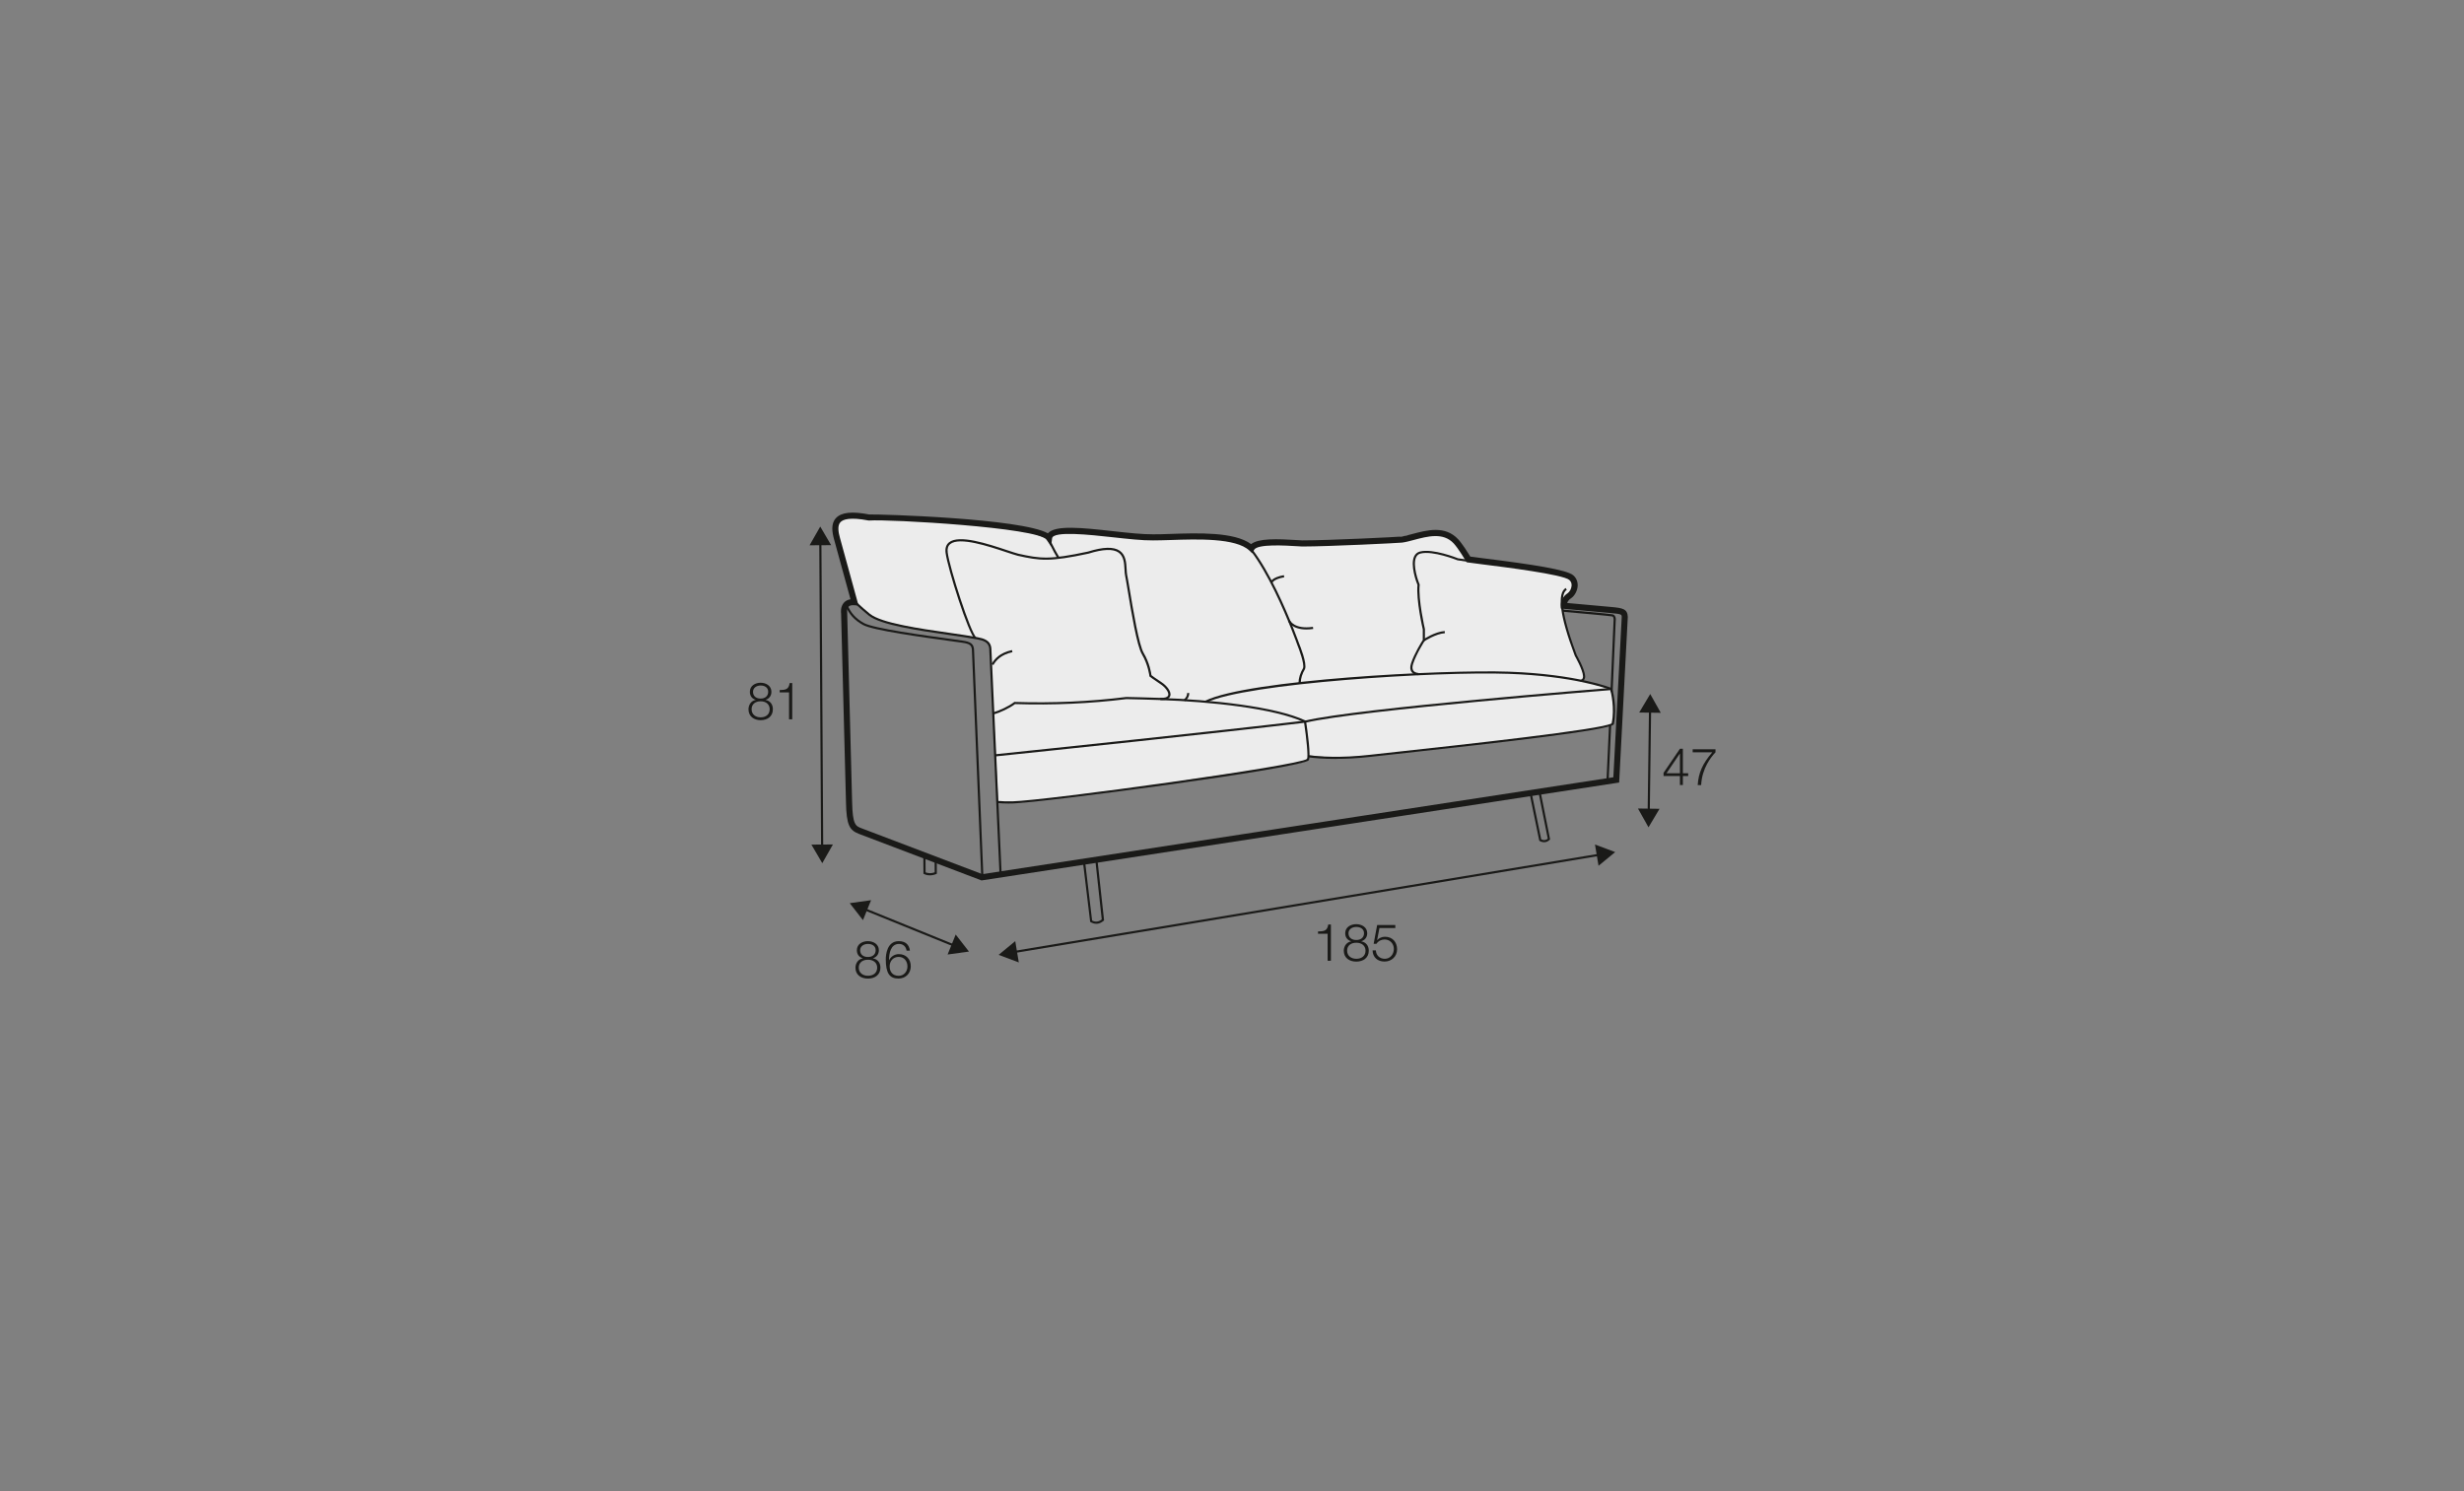 <?xml version="1.0" encoding="UTF-8"?>
<svg xmlns="http://www.w3.org/2000/svg" id="_org_200_280_Q" viewBox="0 0 570 345">
  <rect x="0" y="0" width="570" height="345" fill="#808080" stroke="none"/>
  <defs>
    <style>.cls-1{fill:#1a1a18;}.cls-2{fill:#ececec;}</style>
  </defs>
  <path class="cls-2" d="M289.08,127.24s.5-2,6.33-1.67,21.33-.5,23-.5,8.83-1.67,11.33-1.67,5-1.17,6.67,1.67c1.67,2.83,4,4.67,4,4.67,0,0,11.33,1.17,12.33,1.5s11,1,11.33,3.17-2.33,4.83-2.33,4.83c0,0-.63,1.25-.13,3.25s2.56,8.75,3.44,10.31,1.25,3.12,1.31,3.5c.06,.38-.37,1.25-.37,1.25l5.62,1.56s1.38,.31,1.44,1.25c.06,.94,.31,3.62,.25,5-.06,1.38-.69,2.5-.69,2.5l-2.44,.44s-8.69,1.5-17.75,2.62c-9.06,1.12-35.38,3.94-35.38,3.94,0,0-6.81,.44-8.62,.38-1.81-.06-5.62-.5-5.62-.5,0,0-.19,.81-.94,1.38s-7.69,1.5-7.69,1.5l-40.31,5.94-17.19,2.06s-4.69,.19-5.06,.12-.69-.19-.69-.19l-1.81-35.06s0-2.06-1.75-2.62-13.38-2.12-13.38-2.12c0,0-6.88-1.31-9-1.88s-3.31-1.31-4.69-2.44-2.31-2-2.31-2l-4.88-17.44s.12-2.81,3.81-2.88,4.06,.81,4.06,.81c0,0,28.06,.75,32.19,1.69s9.12,3.06,9.12,3.06c0,0,1.56-2.19,3.81-2.06s20.88,2.25,24.12,1.88,12.12-.25,14.38,.25,4.46,2.5,4.46,2.5Z"></path>
  <g>
    <path class="cls-1" d="M227.08,203.71l-28.3-10.75c-2.26-.86-2.98-1.99-3.08-7.4l-1.13-43.68c-.02-.06-.22-1.48,.67-2.46,.38-.42,.89-.67,1.51-.77l-3.79-13.81c-.47-1.72-.79-3.66,.42-4.97,1.24-1.34,3.69-1.61,7.7-.84,2.55-.08,35.15,.9,41.33,4.36,1.71-1.97,7.99-1.28,15.12-.49,3.51,.39,6.79,.74,9.2,.72,1.13,.02,2.54-.04,4.11-.09,6.26-.21,14.71-.5,18.58,2.36,1.71-1.36,5.93-1.23,10.84-.92l1.02,.06c6.24,0,22.18-.8,22.86-.89,.75-.1,1.65-.34,2.61-.6,3.36-.89,7.54-2.01,10.56,1.22,.97,1.04,2.34,3.23,2.82,4.02,.59,.08,1.63,.21,2.95,.38,11.46,1.43,19.39,2.65,20.87,3.95,.72,.63,1.07,1.52,1.01,2.5-.08,1.1-.7,2.25-1.52,2.8-.47,.31-.77,.68-.91,1.1l10.18,.92c2.62,.24,3.78,.42,3.85,2.3l-2,38.32-147.49,22.65Zm-29.74-63.69c-.48,0-.84,.12-1.05,.35-.44,.48-.31,1.36-.31,1.37l1.14,43.78c.1,5.32,.83,5.6,2.17,6.11l27.95,10.62,145.98-22.42,1.94-37.11c-.03-.56-.03-.65-2.56-.88l-11.54-1.04-.02-.63c-.03-1.17,.54-2.22,1.63-2.94,.4-.26,.84-.98,.89-1.71,.04-.55-.14-1-.53-1.34-1.46-1.28-15-2.97-20.11-3.61-1.64-.2-2.85-.36-3.33-.44l-.32-.05-.17-.28s-1.74-2.92-2.81-4.07c-2.44-2.61-6.01-1.65-9.16-.82-1,.27-1.94,.52-2.79,.63-.66,.09-16.98,.9-23.09,.9l-1.07-.06c-2.78-.17-9.28-.58-10.06,.83l-.44,.8-.66-.63c-3.12-2.95-12.15-2.64-18.12-2.44-1.6,.05-3.03,.09-4.16,.09-2.48,.03-5.8-.34-9.36-.73-5.15-.57-13.78-1.52-14,.26l-.23,1.85-1.06-1.54c-1.95-2.82-36.52-4.79-41.01-4.44h-.1s-.1-.01-.1-.01c-4.28-.83-5.88-.24-6.47,.4-.75,.81-.45,2.37-.1,3.64l4.3,15.65-1.01-.08c-.1,0-.19-.01-.27-.01Z"></path>
    <path class="cls-1" d="M227,202.98l-2.16-52.37c0-1.35-.53-1.65-2.25-1.91-.61-.09-1.57-.22-2.76-.38-6.25-.86-17.9-2.45-20.19-3.72-2.03-1.12-3.26-2.5-4.12-4.59l.46-.19c.82,1.98,1.98,3.28,3.9,4.34,2.21,1.23,14.23,2.87,20.01,3.66,1.19,.16,2.16,.29,2.77,.39,1.86,.28,2.68,.69,2.68,2.39l2.16,52.36-.5,.02Z"></path>
    <path class="cls-1" d="M231.23,202.52l-2.39-52.43c-.12-1.62-1.57-1.91-2.74-2.15-1.78-.34-4.12-.68-6.6-1.04-7.03-1.01-15.78-2.27-18.56-4.49-.8-.64-2.09-1.77-3.37-2.95l.34-.37c1.27,1.17,2.55,2.3,3.35,2.93,2.67,2.13,11.35,3.38,18.32,4.38,2.48,.36,4.83,.7,6.58,1.03,1.24,.25,3.04,.62,3.18,2.62l2.39,52.44-.5,.02Z"></path>
    <path class="cls-1" d="M215.12,202.53c-.82,0-1.35-.3-1.38-.32l-.12-.07-.03-4.23h.5s.03,3.92,.03,3.92c.3,.12,1.08,.37,2.1-.01l-.02-3.16h.5s.02,3.49,.02,3.49l-.15,.07c-.54,.23-1.03,.3-1.44,.3Z"></path>
    <path class="cls-1" d="M253.58,213.72c-.78,0-1.33-.41-1.33-.41l-.08-.06v-.1s-1.66-13.76-1.66-13.76l.5-.06,1.63,13.64c.28,.17,1.19,.59,2.23-.24l-1.5-13.78,.5-.05,1.54,14.04-.1,.09c-.62,.54-1.21,.7-1.71,.7Z"></path>
    <path class="cls-1" d="M357.21,194.86c-.43,0-.82-.15-1.04-.3l-.09-.06-.02-.1-2.23-10.84,.49-.1,2.21,10.73c.23,.12,.9,.38,1.52-.15l-2.16-10.79,.49-.1,2.21,11.06-.1,.09c-.42,.42-.88,.56-1.29,.56Z"></path>
    <path class="cls-1" d="M233.49,185.91c-1.01,0-2.12-.05-2.81-.12l.05-.5c.83,.09,2.34,.14,3.46,.11,7.82-.2,66.57-8.28,68.16-9.82,.3-.43-.11-4.63-.69-8.49-6.89-3.19-21.68-4.74-33.27-5.12l.02-.5c11.71,.39,26.68,1.97,33.59,5.23l.12,.06,.02,.13c.29,1.92,1.19,8.23,.61,9-1.4,1.86-61.93,9.84-68.54,10.01-.23,0-.47,0-.72,0Z"></path>
    <path class="cls-1" d="M309.08,175.59c-2.86,0-5.02-.19-6.35-.36l.06-.5c2.35,.3,7.29,.68,14.1-.1,1.41-.16,3.63-.4,6.37-.7,14.32-1.56,47.67-5.19,49.59-6.59,.68-3.58-.17-7.07-.35-7.75-1.01-.38-8.75-3.17-23.47-3.69-16.82-.6-60.76,2.18-70,6.66l-.22-.45c10.01-4.85,54.98-7.24,70.24-6.71,15.85,.56,23.68,3.74,23.76,3.77l.11,.05,.04,.11c.05,.16,1.19,4.07,.38,8.18l-.02,.07-.05,.05c-1.25,1.32-24.74,4.04-49.94,6.78-2.74,.3-4.96,.54-6.37,.7-3,.34-5.64,.46-7.86,.46Z"></path>
    <path class="cls-1" d="M229.87,165.3l-.13-.48c1.36-.38,3.63-1.42,4.83-2.36l.07-.06h.09c8.79,.28,17.47-.1,25.81-1.15h0c.12,0,6.6,.15,7.76,.21,1.08,.06,1.79-.15,1.94-.59,.22-.69-.76-1.92-1.78-2.58-1.75-1.14-2.46-1.72-2.49-1.74l-.08-.06v-.1s-.3-2.59-1.75-5.04c-1.15-1.94-2.43-9.63-3.27-14.72-.27-1.6-.47-2.86-.6-3.45-.09-.41-.12-.92-.14-1.45-.08-1.43-.16-3.04-1.38-3.89-1.26-.88-3.6-.79-6.95,.26-9,1.93-11.23,1.63-16.37,.49-.61-.16-1.54-.47-2.61-.82-4.07-1.36-10.89-3.62-12.99-1.89-.52,.42-.71,1.07-.59,1.97,.47,3.66,5.33,18.65,6.58,19.56l-.3,.4c-1.5-1.1-6.32-16.33-6.78-19.9-.14-1.07,.12-1.88,.77-2.42,2.32-1.91,9.03,.32,13.47,1.8,1.06,.35,1.98,.66,2.57,.81,5.17,1.15,7.23,1.42,16.13-.49,3.54-1.1,5.95-1.16,7.36-.19,1.42,.99,1.52,2.81,1.59,4.27,.03,.51,.05,1,.13,1.37,.13,.6,.34,1.87,.61,3.47,.79,4.75,2.11,12.68,3.21,14.55,1.36,2.29,1.73,4.61,1.79,5.13,.23,.18,.96,.73,2.37,1.65,1.03,.67,2.33,2.1,1.98,3.16-.22,.69-1.03,1-2.44,.94-1.16-.06-7.64-.21-7.71-.21-8.31,1.04-16.98,1.43-25.76,1.15-1.3,.99-3.55,2.01-4.93,2.4Z"></path>
    <path class="cls-1" d="M328.15,156.22c-.06,0-1.08-.01-1.61-.74-.36-.49-.4-1.17-.12-2.02,.75-2.28,2.42-4.94,2.71-5.39v-2.46c-.06-.23-1.57-6.82-1.22-10.27-.32-.72-1.7-4.6-.79-6.59,.28-.6,.73-.99,1.36-1.15,3.01-.76,8.56,1.47,8.8,1.56l3.54,.51-.07,.49-3.6-.53c-.11-.04-5.69-2.28-8.54-1.56-.48,.12-.81,.41-1.03,.87-.86,1.88,.62,5.84,.81,6.23l.03,.07v.07c-.37,3.34,1.19,10.16,1.21,10.23v2.66s-.04,.06-.04,.06c-.02,.03-1.91,2.95-2.69,5.33-.22,.69-.21,1.21,.05,1.57,.38,.53,1.19,.53,1.2,.53h0v.5h0Z"></path>
    <path class="cls-1" d="M365.75,157.74c-.05,0-.1,0-.16-.02l.1-.49c.08,.02,.17,0,.26-.08,.16-.14,.27-.41,.26-.66-.04-1.47-1.87-4.68-1.89-4.71l-.12-.31c-3.37-8.98-4.05-14.18-2.01-15.43l.26,.43c-1.02,.63-2.08,3.38,2.21,14.83l.1,.27c.06,.1,1.89,3.32,1.94,4.91,.01,.4-.16,.82-.44,1.05-.16,.13-.34,.2-.53,.2Z"></path>
    <path class="cls-1" d="M372.12,180.79l-.5-.02,.6-13.13,.5,.02-.6,13.13Zm.93-20.68l-.5-.02,.71-16.37s.13-1.01-.31-1.1c-.55-.11-7.71-.75-11.42-1.08l.04-.5c.44,.04,10.77,.94,11.48,1.09,.74,.15,.8,1.1,.71,1.64l-.71,16.34Z"></path>
    <path class="cls-1" d="M329.51,148.36l-.28-.42c.11-.07,2.76-1.81,4.98-1.94l.03,.5c-2.08,.13-4.71,1.84-4.73,1.86Z"></path>
    <path class="cls-1" d="M230.24,175.01l-.05-.5c13.02-1.35,51.28-5.37,71.75-7.8,12.1-2.88,70.16-7.5,70.74-7.55l.04,.5c-.58,.05-58.61,4.67-70.69,7.54-20.5,2.44-58.77,6.46-71.78,7.81Z"></path>
    <path class="cls-1" d="M274.15,162.24l-.31-.39c.51-.4,.78-.91,.79-1.52l.5,.02c-.02,.75-.37,1.41-.99,1.9Z"></path>
    <path class="cls-1" d="M244.62,129.15s-1.41-2.25-2.5-4.91l.46-.19c1.08,2.62,2.45,4.81,2.46,4.83l-.42,.27Z"></path>
    <path class="cls-1" d="M300.89,157.99h-.5c0-1.11,.36-2.25,1.04-3.4,.35-.91-.87-4.28-1.37-5.5,0-.03-.51-1.44-1.35-3.57-1.79-4.51-5.38-12.86-9.39-18.1l.4-.3c4.04,5.29,7.66,13.68,9.46,18.22,.85,2.14,1.35,3.56,1.36,3.57,.19,.46,1.87,4.59,1.35,5.89-.65,1.1-.97,2.16-.98,3.18Z"></path>
    <path class="cls-1" d="M229.8,153.87l-.43-.25c.69-1.16,1.85-2.58,4.73-3.22l.11,.49c-2.7,.6-3.78,1.91-4.41,2.99Z"></path>
    <path class="cls-1" d="M302.21,145.64c-3.4,0-4.22-1.87-4.26-1.96l.46-.19c.04,.09,.99,2.15,5.31,1.54l.07,.49c-.58,.08-1.1,.12-1.58,.12Z"></path>
    <path class="cls-1" d="M294.39,134.79l-.48-.15c.03-.11,.39-1.09,3.09-1.57l.09,.49c-2.38,.43-2.7,1.22-2.71,1.23Z"></path>
    <g>
      <path class="cls-1" d="M177.11,161.91v.03c1.05,.21,1.68,1.02,1.68,2.15,0,1.69-1.29,2.53-2.82,2.53s-2.82-.84-2.82-2.53c.02-1.09,.66-1.96,1.66-2.15v-.03c-.86-.26-1.34-.92-1.34-1.85,0-1.44,1.28-2.1,2.48-2.1s2.5,.66,2.5,2.1c0,.91-.5,1.59-1.34,1.85Zm.94,2.17c0-1.21-.98-1.85-2.09-1.82-1.12-.02-2.09,.59-2.09,1.82s.94,1.89,2.09,1.89,2.09-.61,2.09-1.89Zm-.34-4.02c0-.96-.76-1.46-1.75-1.46-.9,0-1.76,.5-1.76,1.46,0,1.13,.89,1.58,1.76,1.56,.9,.02,1.75-.48,1.75-1.56Z"></path>
      <path class="cls-1" d="M180.36,159.66c1.29-.05,2.09-.07,2.31-1.62h.6v8.39h-.74v-6.24h-2.17v-.54Z"></path>
    </g>
    <g>
      <polygon class="cls-1" points="189.94 196.13 189.52 125.42 190.02 125.42 190.44 196.12 189.94 196.13"></polygon>
      <polygon class="cls-1" points="187.28 126.16 189.75 121.83 192.27 126.13 187.28 126.16"></polygon>
      <polygon class="cls-1" points="187.7 195.41 190.22 199.71 192.68 195.38 187.7 195.41"></polygon>
    </g>
    <g>
      <rect class="cls-1" x="233.61" y="208.78" width="137.42" height=".5" transform="translate(-30.15 52.33) rotate(-9.43)"></rect>
      <polygon class="cls-1" points="235.68 222.67 231.01 220.92 234.86 217.75 235.68 222.67"></polygon>
      <polygon class="cls-1" points="369.79 200.31 373.64 197.14 368.97 195.39 369.79 200.31"></polygon>
    </g>
    <g>
      <rect class="cls-1" x="210.11" y="203.26" width=".5" height="22.59" transform="translate(-67.59 328.7) rotate(-67.89)"></rect>
      <polygon class="cls-1" points="199.63 212.89 196.57 208.96 201.51 208.27 199.63 212.89"></polygon>
      <polygon class="cls-1" points="219.21 220.84 224.15 220.16 221.08 216.22 219.21 220.84"></polygon>
    </g>
    <g>
      <path class="cls-1" d="M304.91,215.51c1.32-.05,2.13-.07,2.36-1.62h.61v8.39h-.76v-6.24h-2.22v-.54Z"></path>
      <path class="cls-1" d="M314.93,217.77v.03c1.08,.21,1.71,1.02,1.71,2.15,0,1.69-1.32,2.53-2.89,2.53s-2.89-.84-2.89-2.53c.02-1.09,.67-1.96,1.7-2.15v-.03c-.88-.26-1.37-.92-1.37-1.85,0-1.44,1.31-2.1,2.54-2.1s2.55,.66,2.55,2.1c0,.91-.52,1.59-1.37,1.85Zm.96,2.17c0-1.21-1.01-1.85-2.13-1.82-1.15-.02-2.13,.59-2.13,1.82s.96,1.89,2.13,1.89,2.13-.61,2.13-1.89Zm-.35-4.02c0-.96-.78-1.46-1.79-1.46-.92,0-1.8,.5-1.8,1.46,0,1.13,.91,1.58,1.8,1.56,.92,.02,1.79-.48,1.79-1.56Z"></path>
      <path class="cls-1" d="M318.28,219.89c.04,1.16,.91,1.94,2.06,1.94,1.29,0,2.1-1.07,2.1-2.29s-.9-2.18-2.15-2.18c-.74,0-1.46,.36-1.87,1h-.65l.81-4.35h4.2v.7h-3.67l-.54,2.78,.02,.02c.42-.49,1.13-.78,1.78-.78,1.73,0,2.82,1.21,2.82,2.9s-1.31,2.84-2.91,2.84-2.72-.98-2.76-2.58h.76Z"></path>
    </g>
    <g>
      <path class="cls-1" d="M201.96,221.7v.03c1.08,.21,1.71,1.02,1.71,2.15,0,1.69-1.32,2.53-2.89,2.53s-2.89-.84-2.89-2.53c.03-1.09,.67-1.96,1.7-2.15v-.03c-.88-.26-1.37-.92-1.37-1.85,0-1.44,1.31-2.1,2.54-2.1s2.55,.66,2.55,2.1c0,.91-.52,1.59-1.37,1.85Zm.96,2.17c0-1.21-1.01-1.85-2.13-1.82-1.15-.02-2.13,.59-2.13,1.82s.96,1.89,2.13,1.89,2.13-.61,2.13-1.89Zm-.35-4.02c0-.96-.78-1.46-1.79-1.46-.92,0-1.8,.5-1.8,1.46,0,1.13,.91,1.58,1.8,1.56,.92,.02,1.79-.48,1.79-1.56Z"></path>
      <path class="cls-1" d="M209.72,219.95c-.13-.92-.78-1.56-1.75-1.56-1.96,0-2.31,2.23-2.31,3.75h.03c.39-.83,1.28-1.39,2.23-1.39,1.68,0,2.77,1.16,2.77,2.81s-1.19,2.84-2.84,2.84c-2.04,0-2.94-1.19-2.94-4.46,0-1,.25-4.19,3-4.19,1.47,0,2.4,.73,2.58,2.2h-.76Zm-3.91,3.66c0,1.19,.64,2.16,2.1,2.16,1.2,0,2.01-1,2.01-2.16,0-1.22-.74-2.22-2.03-2.22s-2.09,.98-2.09,2.22Z"></path>
    </g>
    <g>
      <polygon class="cls-1" points="381.65 187.83 381.15 187.82 381.46 164.15 381.96 164.16 381.65 187.83"></polygon>
      <polygon class="cls-1" points="379.2 164.85 381.75 160.57 384.19 164.92 379.2 164.85"></polygon>
      <polygon class="cls-1" points="378.91 187.06 381.35 191.41 383.9 187.13 378.91 187.06"></polygon>
    </g>
    <g>
      <path class="cls-1" d="M384.83,178.81l3.8-5.58h.67v5.67h1.23v.64h-1.23v2.09h-.68v-2.09h-3.79v-.73Zm3.79,.1v-4.57h-.02l-3.09,4.57h3.12Z"></path>
      <path class="cls-1" d="M391.58,173.35h5.27v.7c-1.02,1.09-3.13,3.68-3.32,7.59h-.8c.2-2.84,1.1-4.94,3.38-7.59h-4.54v-.7Z"></path>
    </g>
  </g>
</svg>
